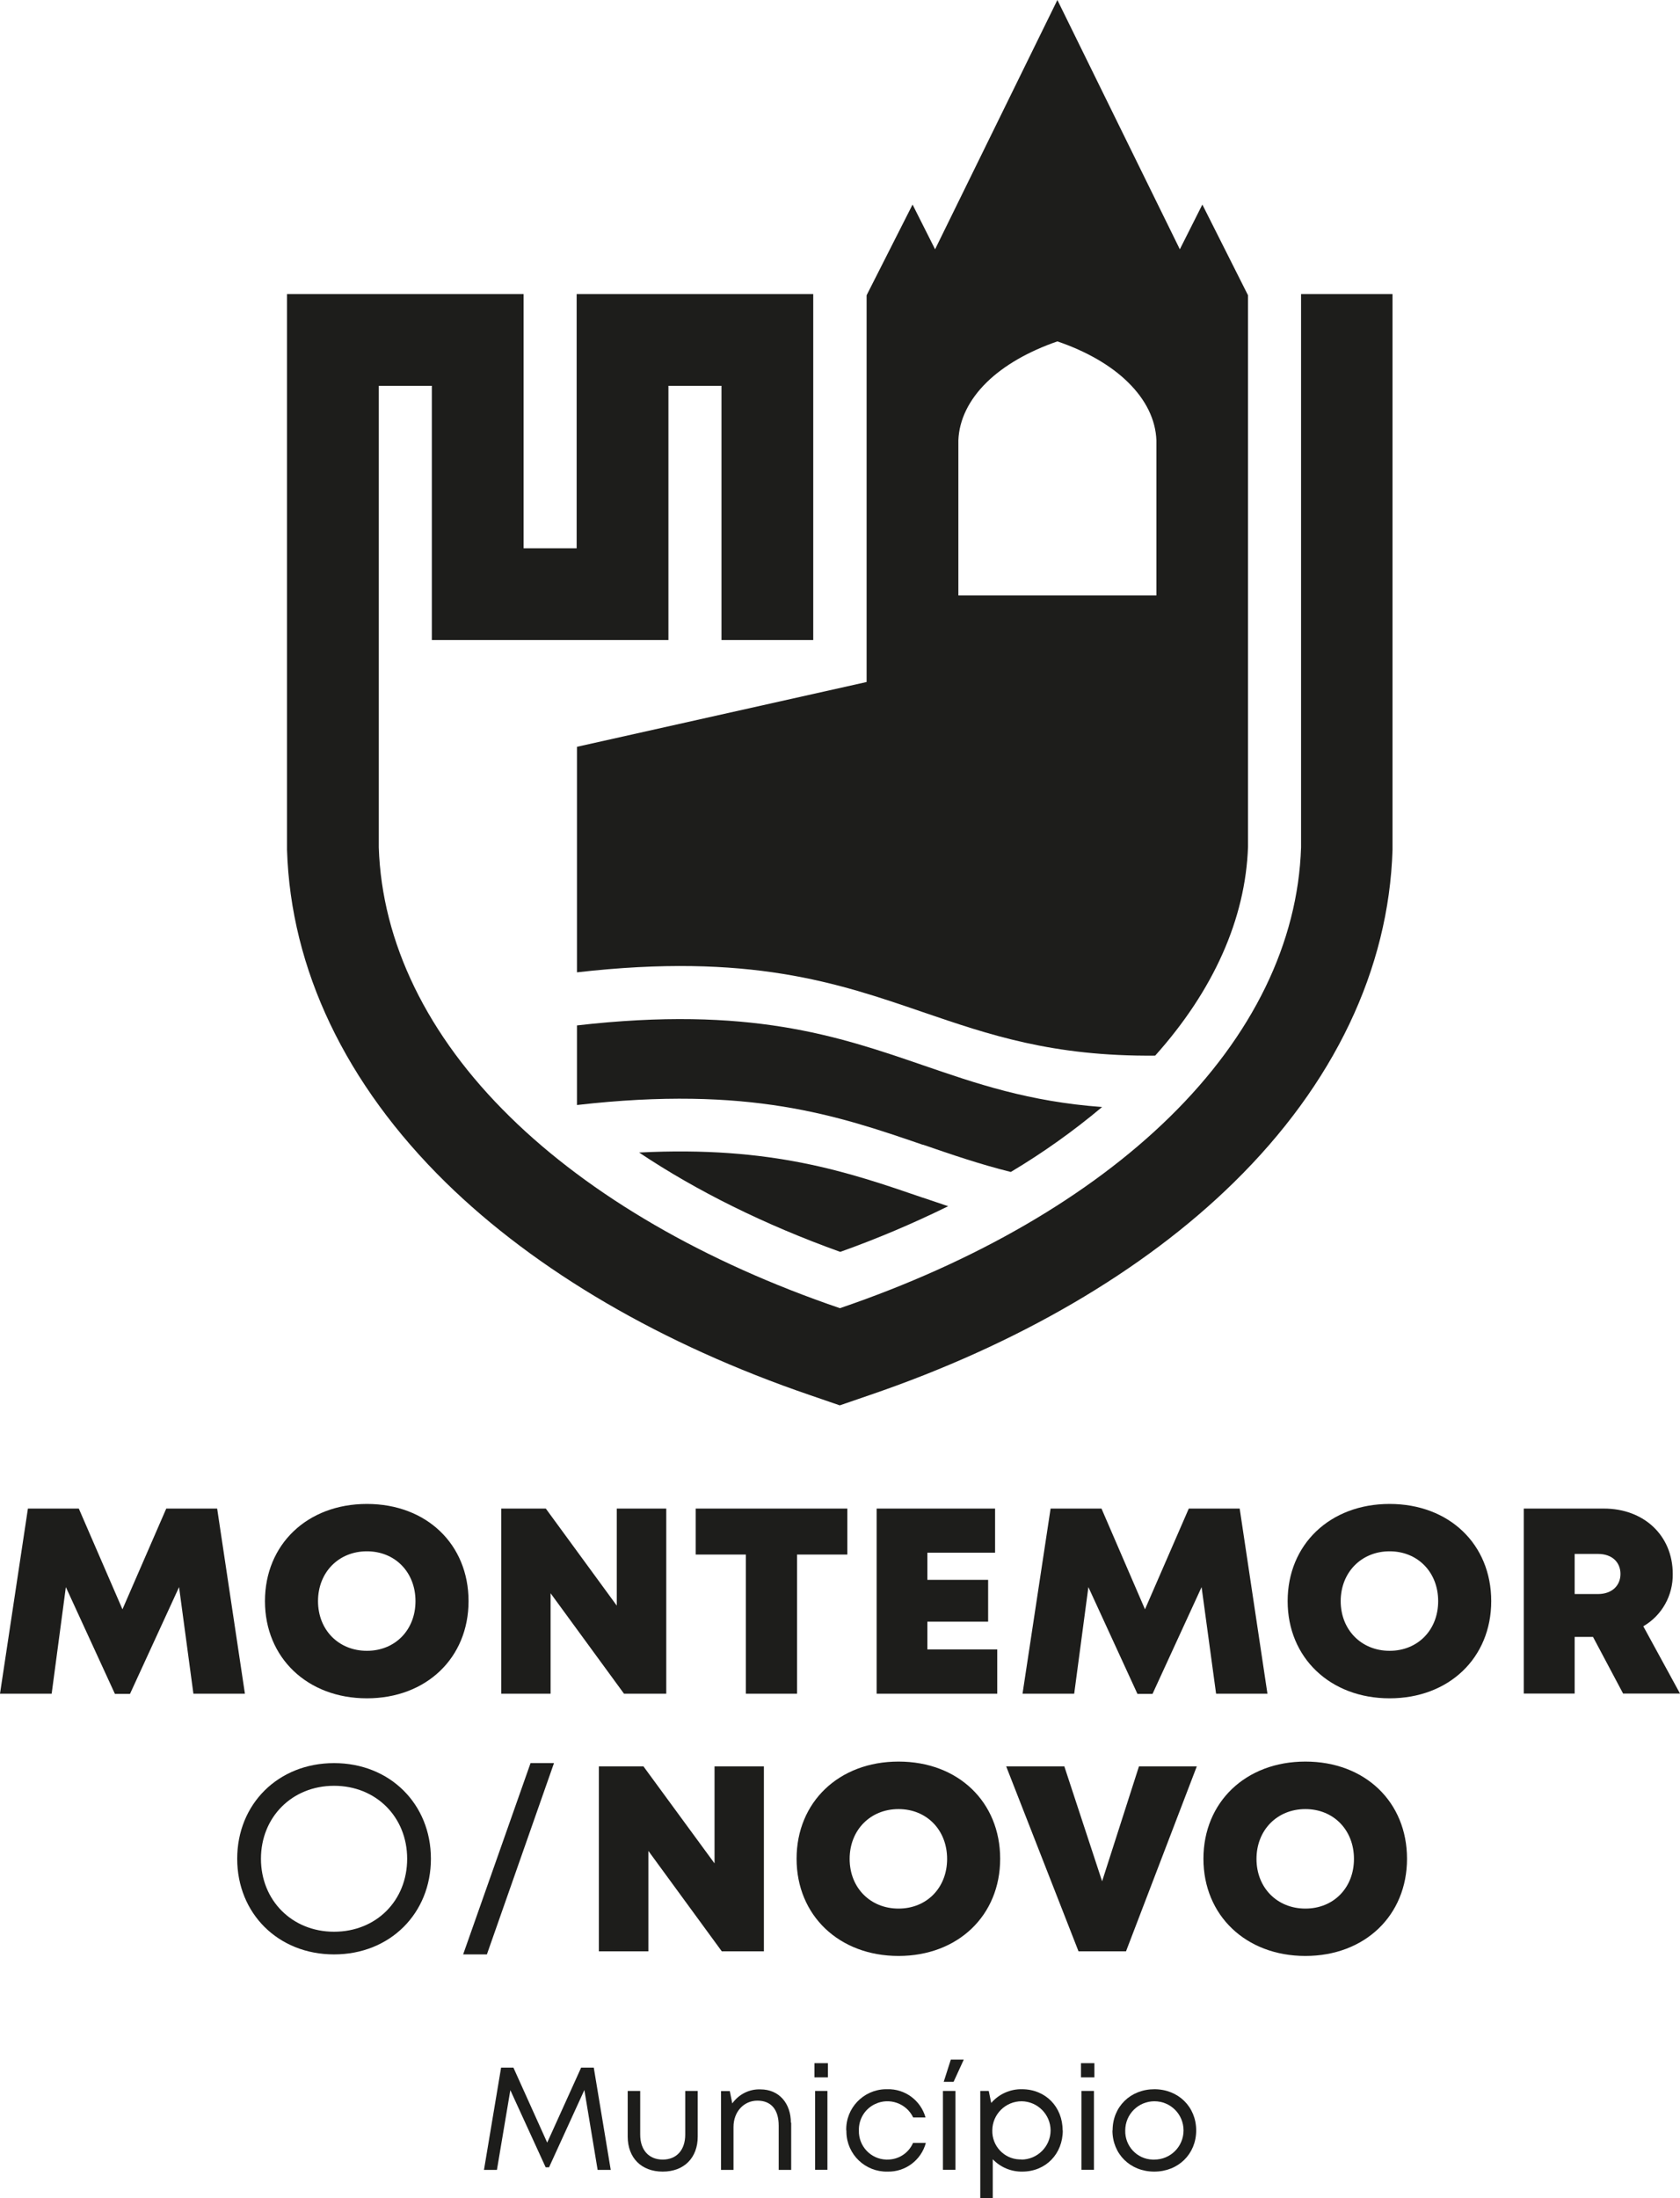 <?xml version="1.0" encoding="UTF-8"?>
<svg xmlns="http://www.w3.org/2000/svg" id="Layer_1" viewBox="0 0 108.93 142.48">
  <defs>
    <style>
      .cls-1 {
        fill: #1d1d1b;
      }
    </style>
  </defs>
  <path class="cls-1" d="M59.84,77.64c-4.83-1.66-9.8-3.37-18.4-2.93,3.74,2.5,8.14,4.68,13.04,6.44,2.39-.85,4.72-1.84,7-2.96-.55-.18-1.08-.37-1.63-.55"></path>
  <path class="cls-1" d="M59.84,74.2c1.86.64,3.69,1.27,5.7,1.77,2.08-1.24,4.06-2.65,5.92-4.21-4.76-.35-8.13-1.51-11.62-2.71-5.53-1.9-11.25-3.86-22.43-2.58v5.16c11.18-1.28,16.9.68,22.43,2.58"></path>
  <path class="cls-1" d="M84.36,19.06v5.95h0v29.92c-.2,6.17-3.14,12.21-8.51,17.47-5.22,5.12-12.62,9.41-21.39,12.4-8.77-2.99-16.17-7.28-21.39-12.4-5.37-5.26-8.31-11.31-8.51-17.47v-29.92h3.44v16.48h15.34v-16.48h3.44v16.48h5.95v-22.43h-15.34v16.48h-3.44v-16.48h-15.34v36.03c.24,7.74,3.8,15.19,10.29,21.56,5.86,5.74,14.03,10.51,23.63,13.79l1.92.66,1.92-.66c9.61-3.28,17.78-8.05,23.63-13.79,6.49-6.36,10.05-13.82,10.29-21.56V19.06h-5.94Z"></path>
  <path class="cls-1" d="M80.92,28.46v-9.32l-2.96-5.88-1.46,2.9L68.56,0l-7.93,16.16-1.46-2.9-2.98,5.88v22.36h0v2.71l-18.78,4.2v14.62c11.18-1.28,16.9.68,22.43,2.58,4.28,1.46,8.38,2.88,15.06,2.82,3.78-4.22,5.86-8.87,6.02-13.54v-26.43h0ZM74.97,38.6h-12.83v-10.06c.05-1.32.68-2.62,1.83-3.75,1.12-1.1,2.71-2.01,4.59-2.66,1.88.64,3.48,1.56,4.59,2.66,1.15,1.13,1.78,2.42,1.83,3.75v10.06Z"></path>
  <path class="cls-1" d="M15.38,120.49c0-3.54,2.65-6.2,6.28-6.2s6.28,2.66,6.28,6.2-2.65,6.2-6.28,6.2-6.28-2.66-6.28-6.2M26.4,120.49c0-2.7-2.01-4.73-4.74-4.73s-4.74,2.04-4.74,4.73,2.01,4.73,4.74,4.73,4.74-2.01,4.74-4.73"></path>
  <polygon class="cls-1" points="31.57 126.69 35.92 114.29 34.4 114.29 30.03 126.69 31.57 126.69"></polygon>
  <polygon class="cls-1" points="49.53 114.5 49.53 126.49 46.8 126.49 42.04 119.98 42.04 126.49 38.83 126.49 38.83 114.5 41.72 114.5 46.33 120.79 46.33 114.5 49.53 114.5"></polygon>
  <path class="cls-1" d="M58.26,126.79c-3.86,0-6.61-2.63-6.61-6.3s2.74-6.3,6.61-6.3,6.59,2.62,6.59,6.3-2.74,6.3-6.59,6.3ZM58.26,123.72c1.83,0,3.15-1.35,3.15-3.22s-1.32-3.23-3.15-3.23-3.17,1.36-3.17,3.23,1.34,3.22,3.17,3.22Z"></path>
  <polygon class="cls-1" points="77.6 114.5 73.01 126.49 69.93 126.49 65.24 114.5 69.01 114.5 71.46 121.95 73.85 114.5 77.6 114.5"></polygon>
  <path class="cls-1" d="M84.64,126.79c-3.86,0-6.61-2.63-6.61-6.3s2.74-6.3,6.61-6.3,6.59,2.62,6.59,6.3-2.74,6.3-6.59,6.3ZM84.64,123.72c1.83,0,3.15-1.35,3.15-3.22s-1.32-3.23-3.15-3.23-3.17,1.36-3.17,3.23,1.34,3.22,3.17,3.22Z"></path>
  <polygon class="cls-1" points="12.54 109.79 11.61 102.88 8.43 109.8 7.45 109.8 4.27 102.88 3.35 109.79 0 109.79 1.81 97.79 5.11 97.79 7.94 104.32 10.78 97.79 14.08 97.79 15.88 109.79 12.54 109.79"></polygon>
  <path class="cls-1" d="M23.79,110.09c-3.86,0-6.61-2.63-6.61-6.3s2.74-6.3,6.61-6.3,6.59,2.62,6.59,6.3-2.74,6.3-6.59,6.3ZM23.79,107.01c1.83,0,3.15-1.35,3.15-3.22s-1.32-3.23-3.15-3.23-3.17,1.36-3.17,3.23,1.34,3.22,3.17,3.22Z"></path>
  <polygon class="cls-1" points="43.2 97.79 43.2 109.79 40.46 109.79 35.7 103.28 35.7 109.79 32.5 109.79 32.5 97.79 35.39 97.79 39.99 104.08 39.99 97.79 43.2 97.79"></polygon>
  <polygon class="cls-1" points="54.94 100.77 51.68 100.77 51.68 109.79 48.36 109.79 48.36 100.77 45.11 100.77 45.11 97.79 54.94 97.79 54.94 100.77"></polygon>
  <polygon class="cls-1" points="64.66 106.92 64.66 109.79 56.84 109.79 56.84 97.79 64.52 97.79 64.52 100.65 60.13 100.65 60.13 102.41 64.07 102.41 64.07 105.12 60.13 105.12 60.13 106.92 64.66 106.92"></polygon>
  <polygon class="cls-1" points="78.85 109.79 77.91 102.88 74.73 109.8 73.75 109.8 70.57 102.88 69.65 109.79 66.3 109.79 68.12 97.79 71.42 97.79 74.24 104.32 77.08 97.79 80.38 97.79 82.18 109.79 78.85 109.79"></polygon>
  <path class="cls-1" d="M90.1,110.09c-3.85,0-6.61-2.63-6.61-6.3s2.74-6.3,6.61-6.3,6.59,2.62,6.59,6.3-2.74,6.3-6.59,6.3ZM90.1,107.01c1.83,0,3.15-1.35,3.15-3.22s-1.32-3.23-3.15-3.23-3.17,1.37-3.17,3.23,1.34,3.22,3.17,3.22h0Z"></path>
  <path class="cls-1" d="M103.3,106.11h-1.2v3.67h-3.3v-11.99h5.2c2.58,0,4.46,1.74,4.46,4.24.02,1.39-.7,2.69-1.91,3.39l2.38,4.36h-3.69l-1.95-3.67ZM102.1,103.33h1.51c.91,0,1.46-.55,1.46-1.3s-.53-1.3-1.46-1.3h-1.51v2.6Z"></path>
  <polygon class="cls-1" points="38.75 140.66 37.89 135.48 35.6 140.49 35.38 140.49 33.09 135.49 32.22 140.66 31.38 140.66 32.49 134.03 33.29 134.03 35.48 138.89 37.68 134.03 38.5 134.03 39.6 140.66 38.75 140.66"></polygon>
  <path class="cls-1" d="M40.7,138.5v-2.96h.81v2.83c0,1,.56,1.62,1.46,1.62s1.46-.62,1.46-1.62v-2.83h.81v2.96c0,1.37-.88,2.27-2.27,2.27s-2.27-.9-2.27-2.27"></path>
  <path class="cls-1" d="M51.3,137.6v3.06h-.81v-2.87c0-1.04-.49-1.62-1.38-1.62s-1.55.73-1.55,1.7v2.79h-.81v-5.11h.57l.16.8c.42-.59,1.1-.94,1.83-.91,1.21,0,1.97.91,1.97,2.16"></path>
  <path class="cls-1" d="M52.81,133.74h.87v.92h-.87v-.92ZM52.85,135.54h.8v5.11h-.8v-5.11Z"></path>
  <path class="cls-1" d="M54.87,138.1c-.04-1.44,1.1-2.63,2.53-2.67.04,0,.08,0,.12,0,1.15-.04,2.18.72,2.49,1.83h-.8c-.44-.92-1.55-1.31-2.47-.87-.66.31-1.07.98-1.05,1.71-.03,1.01.76,1.86,1.77,1.89.02,0,.04,0,.06,0,.73.01,1.39-.41,1.68-1.08h.83c-.3,1.12-1.33,1.89-2.49,1.86-1.44.03-2.63-1.11-2.66-2.55,0-.04,0-.08,0-.11"></path>
  <path class="cls-1" d="M61.14,135.54h.81v5.11h-.81v-5.11ZM61.65,133.51h.84l-.66,1.44h-.64l.46-1.44Z"></path>
  <path class="cls-1" d="M68.91,138.1c0,1.52-1.1,2.67-2.63,2.67-.72.01-1.41-.28-1.91-.8v2.51h-.81v-6.94h.55l.16.78c.5-.58,1.24-.91,2-.89,1.52,0,2.63,1.14,2.63,2.67M66.22,139.99c1.04,0,1.89-.84,1.9-1.88,0-1.04-.84-1.89-1.88-1.9-1.04,0-1.89.84-1.9,1.88,0,0,0,0,0,0-.03,1.01.76,1.86,1.77,1.89.04,0,.08,0,.12,0Z"></path>
  <path class="cls-1" d="M70.09,133.74h.87v.92h-.87v-.92ZM70.12,135.54h.81v5.11h-.81v-5.11Z"></path>
  <path class="cls-1" d="M72.14,138.1c0-1.54,1.16-2.67,2.71-2.67s2.71,1.14,2.71,2.67-1.16,2.67-2.72,2.67-2.71-1.14-2.71-2.67M74.85,139.99c1.04,0,1.89-.84,1.89-1.89s-.84-1.89-1.89-1.89c-1.04,0-1.89.84-1.89,1.89h0c-.03,1.01.76,1.86,1.77,1.89.04,0,.08,0,.12,0Z"></path>
</svg>
